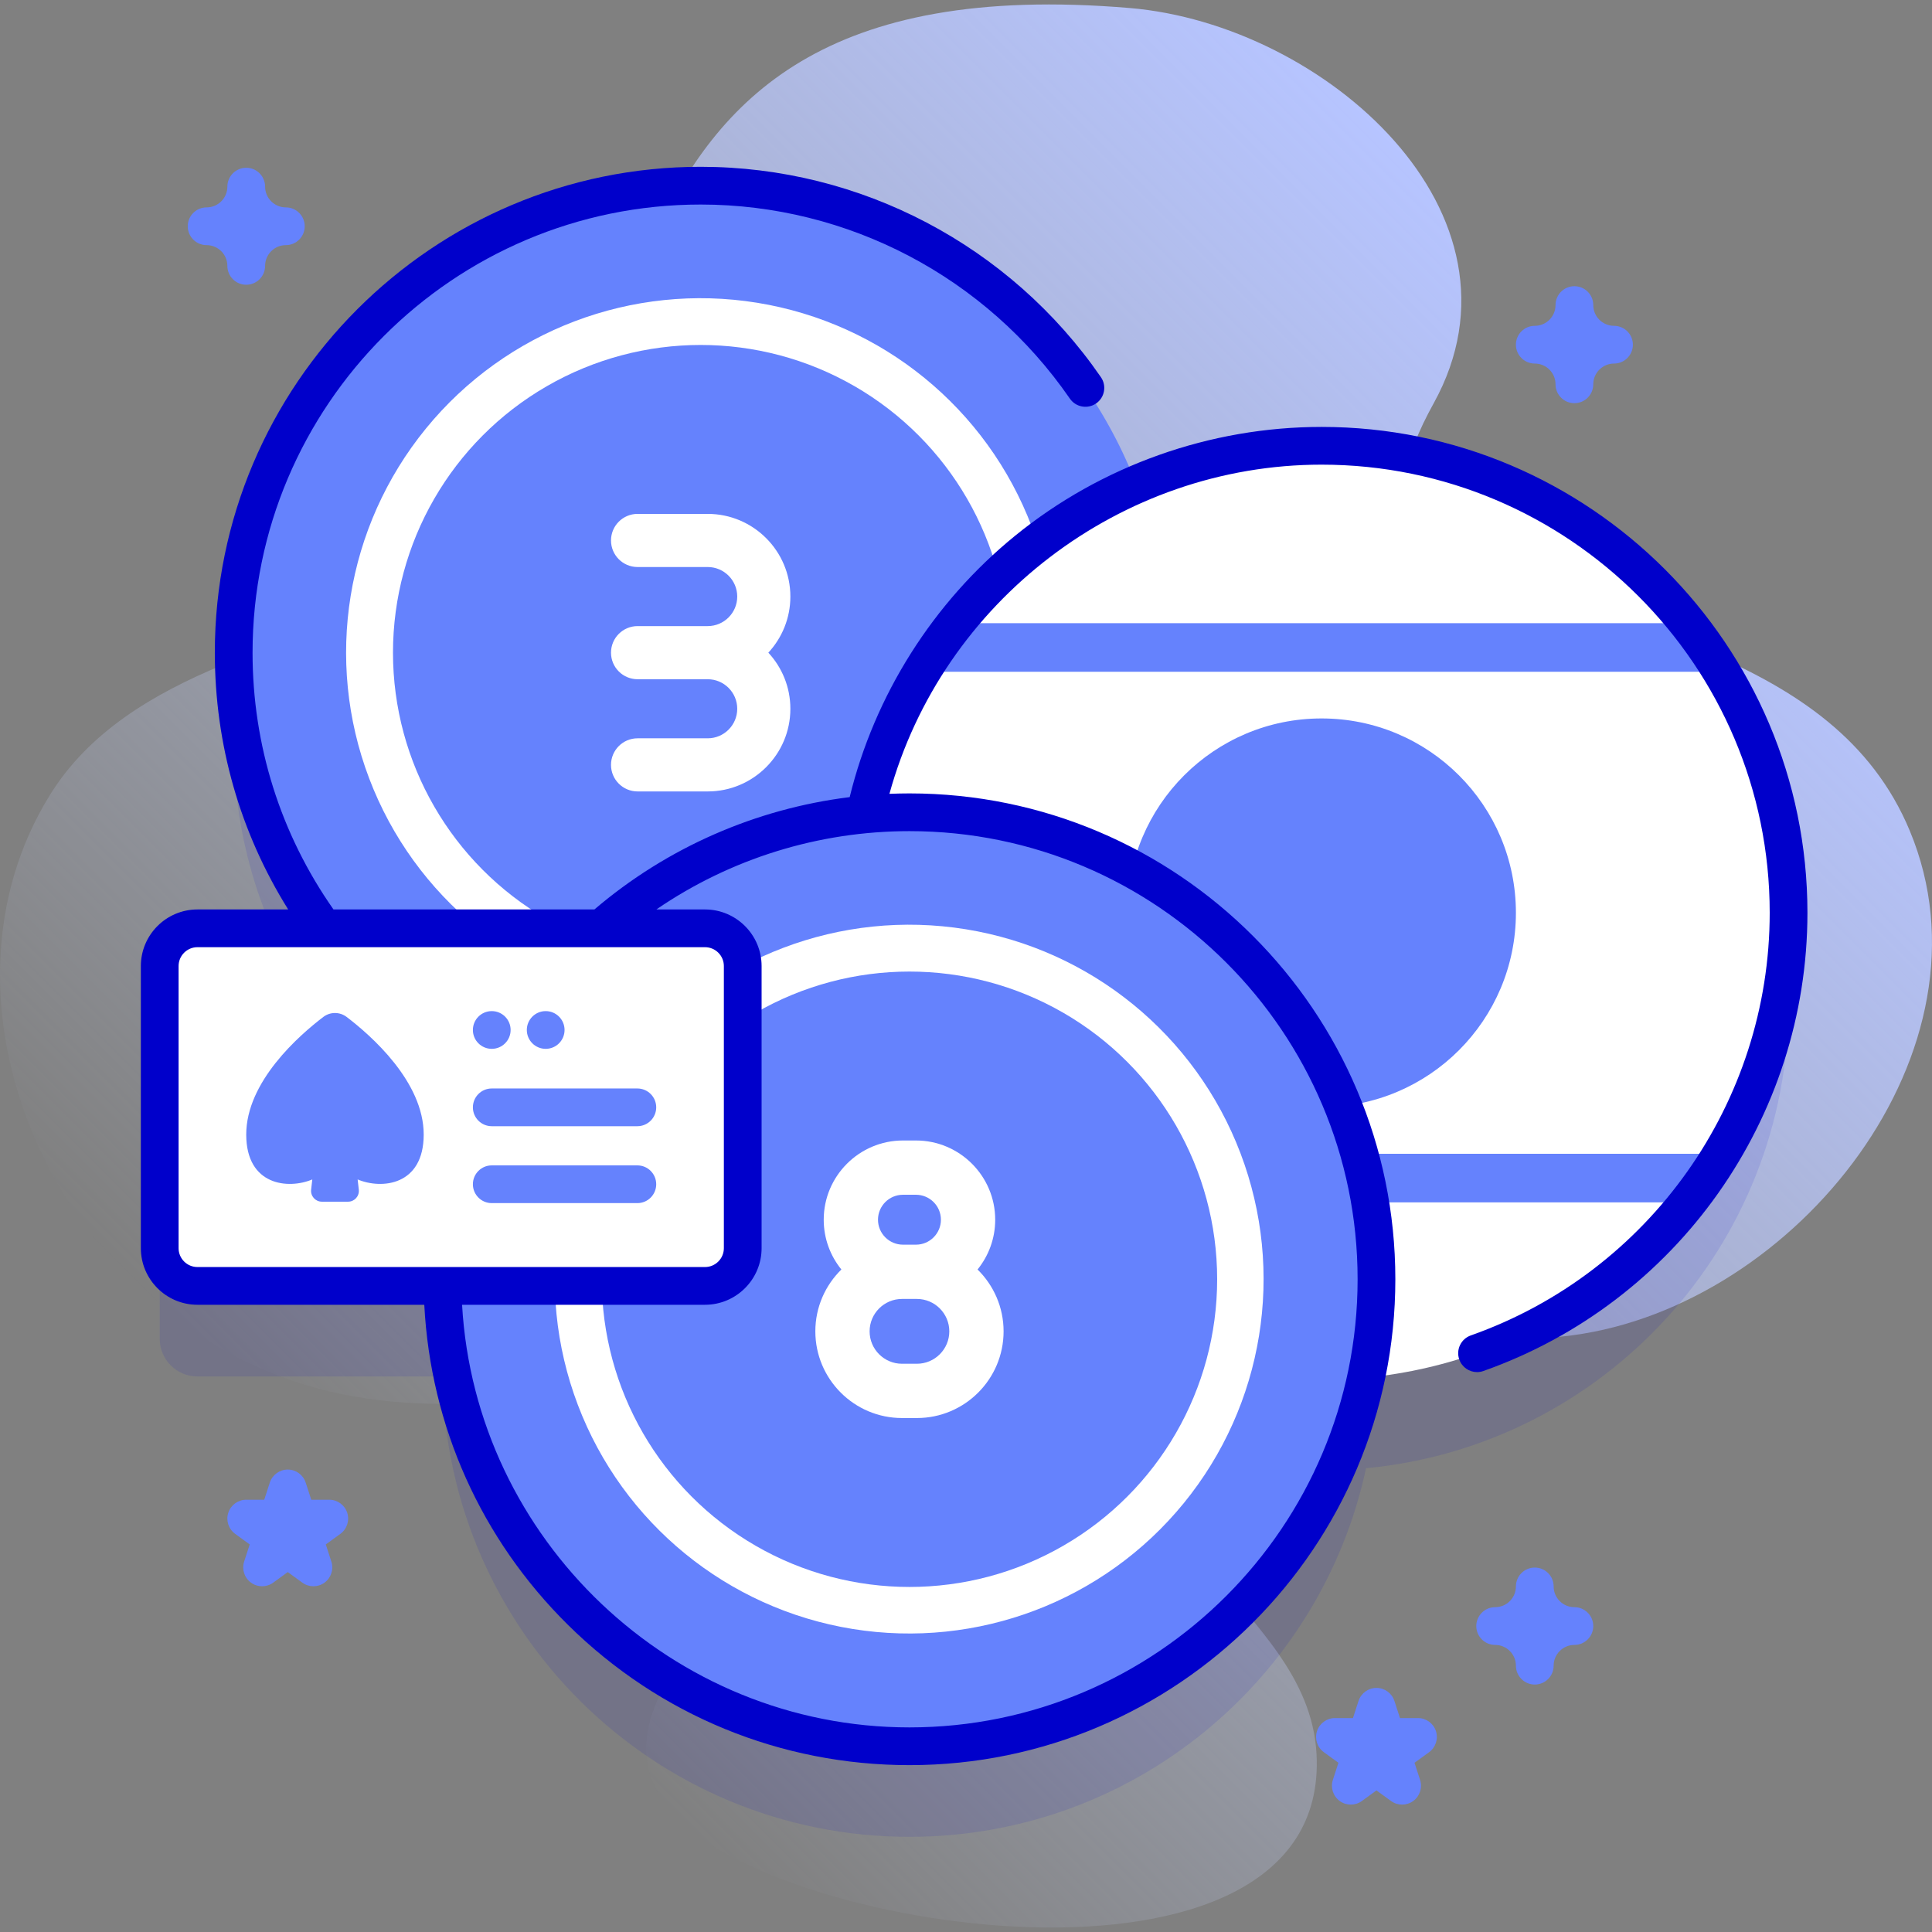 <svg id="Capa_1" enable-background="new 0 0 512 512" height="512" viewBox="0 0 512 512" width="512" xmlns="http://www.w3.org/2000/svg" xmlns:xlink="http://www.w3.org/1999/xlink"><rect x="0" y="0" width="512" height="512" fill="#808080" stroke="none"/><linearGradient id="SVGID_1_" gradientUnits="userSpaceOnUse" x1="111.09" x2="429.528" y1="415.543" y2="97.105"><stop offset="0" stop-color="#d1ddff" stop-opacity="0"/><stop offset="1" stop-color="#b6c4ff"/></linearGradient><g><g><path d="m506.103 220.143c-20.109-48.246-80.277-52.358-122.465-74.819-16.842-8.966-11.403-24.499-3.688-38.467 27.789-50.307-28.943-100.382-80.546-104.73-161.99-13.649-113.292 124.616-183.851 153.743-35.034 14.462-81.702 21.562-102.31 54.784-33.711 54.345.208 133.871 64.778 155.434 65.865 21.996 130.081-28.163 129.202 25.596-.495 30.249-52.151 56.748-30.814 86.7 24.061 33.776 176.137 56.964 172.495-13.44-2.15-41.571-63.449-54.641-18.812-94.91 23.098-20.838 57.78-12.354 86.491-16.149 59.564-7.871 113.687-75.76 89.52-133.742z" fill="url(#SVGID_1_)"/></g><g><g><g><path d="m350.23 142.137c-17.448 0-34.05 3.618-49.105 10.133-17.923-46.261-62.846-79.067-115.436-79.067-68.35 0-123.759 55.409-123.759 123.759 0 27.326 8.86 52.579 23.861 73.053h-33.464c-5.523 0-10 4.477-10 10v74.764c0 5.523 4.477 10 10 10h64.952c.943 67.537 55.975 121.998 123.737 121.998 59.404 0 109.024-41.856 120.998-97.683 62.822-5.935 111.975-58.822 111.975-123.197 0-68.351-55.409-123.76-123.759-123.76z" fill="#0000cb" opacity=".1"/><g><circle cx="185.689" cy="172.962" fill="#6582fd" r="123.759"/><ellipse cx="185.689" cy="172.962" fill="#fff" rx="93.931" ry="93.932" transform="matrix(.16 -.987 .987 .16 -14.783 328.548)"/><circle cx="185.689" cy="172.962" fill="#6582fd" r="81.543"/><path d="m209.457 158.094c0-12.08-9.828-21.908-21.909-21.908h-18.585c-3.889 0-7.041 3.153-7.041 7.041s3.152 7.041 7.041 7.041h18.585c4.317 0 7.827 3.511 7.827 7.827s-3.511 7.827-7.827 7.827h-18.585c-3.889 0-7.041 3.153-7.041 7.041s3.152 7.041 7.041 7.041h18.585c4.317 0 7.827 3.511 7.827 7.827s-3.511 7.827-7.827 7.827h-18.585c-3.889 0-7.041 3.153-7.041 7.041s3.152 7.041 7.041 7.041h18.585c12.081 0 21.909-9.828 21.909-21.908 0-5.735-2.217-10.959-5.836-14.868 3.618-3.911 5.836-9.136 5.836-14.87z" fill="#fff"/></g><g><g><circle cx="350.23" cy="241.896" fill="#fff" r="123.759"/><path d="m253.141 165.148c-16.697 21.094-26.67 47.755-26.67 76.748s9.974 55.656 26.672 76.75h194.174c16.699-21.095 26.672-47.757 26.672-76.75 0-28.992-9.973-55.653-26.67-76.748z" fill="#6582fd"/><path d="m456.25 305.771h-212.037c-11.261-18.652-17.742-40.505-17.742-63.878s6.48-45.226 17.742-63.869h212.037c11.261 18.643 17.742 40.497 17.742 63.869 0 23.373-6.481 45.226-17.742 63.878z" fill="#fff"/></g><circle cx="350.23" cy="241.896" fill="#6582fd" r="51.501"/></g><g><g><circle cx="241.016" cy="339.017" fill="#6582fd" r="123.759"/><ellipse cx="241.016" cy="339.017" fill="#fff" rx="93.931" ry="93.932" transform="matrix(.16 -.987 .987 .16 -132.23 522.617)"/><circle cx="241.016" cy="339.017" fill="#6582fd" r="81.543"/></g><path d="m259.061 336.431c2.923-3.608 4.678-8.198 4.678-13.193 0-11.578-9.42-20.997-20.997-20.997h-3.451c-11.577 0-20.997 9.419-20.997 20.997 0 4.994 1.756 9.585 4.678 13.193-4.254 4.171-6.899 9.977-6.899 16.391 0 12.666 10.305 22.971 22.971 22.971h3.946c12.666 0 22.971-10.305 22.971-22.971-.001-6.414-2.647-12.219-6.9-16.391zm-19.771-19.806h3.451c3.646 0 6.613 2.967 6.613 6.613s-2.967 6.613-6.613 6.613h-3.451c-3.646 0-6.613-2.967-6.613-6.613s2.967-6.613 6.613-6.613zm3.699 44.784h-3.946c-4.735 0-8.587-3.852-8.587-8.587s3.852-8.587 8.587-8.587h.247 3.451.247c4.735 0 8.587 3.852 8.587 8.587.001 4.735-3.851 8.587-8.586 8.587z" fill="#fff"/></g></g><g><g><path d="m186.831 340.779h-134.504c-5.523 0-10-4.477-10-10v-74.764c0-5.523 4.477-10 10-10h134.504c5.523 0 10 4.477 10 10v74.764c0 5.522-4.477 10-10 10z" fill="#fff"/><path d="m350.23 113.137c-29.526 0-58.375 10.247-81.231 28.852-21.743 17.7-37.207 42.204-43.826 69.255-24.903 3.08-48.434 13.373-67.651 29.771h-69.146c-14.026-20.006-21.446-43.473-21.446-68.053 0-65.484 53.275-118.759 118.76-118.759 39.055 0 75.629 19.228 97.836 51.436 1.567 2.273 4.681 2.846 6.954 1.278 2.273-1.567 2.846-4.681 1.278-6.955-24.073-34.915-63.725-55.759-106.068-55.759-70.998 0-128.76 57.761-128.76 128.759 0 24.332 6.7 47.665 19.441 68.053h-24.044c-8.271 0-15 6.729-15 15v74.764c0 8.271 6.729 15 15 15h60.114c1.656 32.152 15.081 62.136 38.134 84.887 24.25 23.933 56.371 37.114 90.444 37.114 70.999 0 128.761-57.761 128.761-128.76s-57.761-128.76-128.76-128.76c-1.775 0-3.546.042-5.313.114 14.008-50.9 61.211-87.237 114.524-87.237 65.483 0 118.759 53.275 118.759 118.759 0 50.269-31.836 95.282-79.219 112.009-2.604.919-3.97 3.775-3.051 6.379.725 2.053 2.654 3.337 4.715 3.337.552 0 1.114-.092 1.664-.287 51.374-18.136 85.891-66.938 85.891-121.439-.001-70.997-57.761-128.758-128.76-128.758zm-302.903 217.642v-74.764c0-2.757 2.243-5 5-5h134.504c2.757 0 5 2.243 5 5v74.764c0 2.757-2.243 5-5 5h-134.504c-2.757 0-5-2.243-5-5zm312.453 8.241c0 65.484-53.275 118.76-118.761 118.76-62.88 0-115.032-49.791-118.564-112.001h64.375c8.271 0 15-6.729 15-15v-74.764c0-8.271-6.729-15-15-15h-12.888c19.643-13.459 42.991-20.755 67.076-20.755 65.487 0 118.762 53.275 118.762 118.76z" fill="#0000cb"/></g><g><path d="m91.853 269.495c-1.821-1.384-4.344-1.384-6.164 0-6.384 4.854-20.461 17.153-20.435 31.217.025 13.483 11.135 14.537 17.507 11.853l-.308 2.71c-.193 1.696 1.134 3.182 2.841 3.182h3.476 3.476c1.707 0 3.034-1.486 2.841-3.182l-.308-2.71c6.373 2.684 17.482 1.63 17.507-11.853.028-14.064-14.049-26.363-20.433-31.217z" fill="#6582fd"/><g><g><path d="m168.904 298.457h-38.583c-2.761 0-5-2.239-5-5s2.239-5 5-5h38.583c2.761 0 5 2.239 5 5s-2.239 5-5 5z" fill="#6582fd"/></g><g><path d="m168.904 318.839h-38.583c-2.761 0-5-2.239-5-5s2.239-5 5-5h38.583c2.761 0 5 2.239 5 5s-2.239 5-5 5z" fill="#6582fd"/></g></g><g><circle cx="130.321" cy="272.954" fill="#6582fd" r="5"/></g><g><circle cx="144.613" cy="272.954" fill="#6582fd" r="5"/></g></g></g></g><g><path d="m406.732 446.421c-2.762 0-5-2.239-5-5 0-3.033-2.468-5.5-5.5-5.5-2.762 0-5-2.239-5-5s2.238-5 5-5c3.032 0 5.5-2.467 5.5-5.5 0-2.761 2.238-5 5-5s5 2.239 5 5c0 3.033 2.468 5.5 5.5 5.5 2.762 0 5 2.239 5 5s-2.238 5-5 5c-3.032 0-5.5 2.467-5.5 5.5 0 2.761-2.238 5-5 5z" fill="#6582fd"/></g><g><path d="m417.232 106.847c-2.762 0-5-2.239-5-5 0-3.033-2.468-5.5-5.5-5.5-2.762 0-5-2.239-5-5s2.238-5 5-5c3.032 0 5.5-2.467 5.5-5.5 0-2.761 2.238-5 5-5s5 2.239 5 5c0 3.033 2.468 5.5 5.5 5.5 2.762 0 5 2.239 5 5s-2.238 5-5 5c-3.032 0-5.5 2.467-5.5 5.5 0 2.761-2.238 5-5 5z" fill="#6582fd"/></g><g><path d="m65.254 75.462c-2.762 0-5-2.239-5-5 0-3.033-2.468-5.5-5.5-5.5-2.762 0-5-2.239-5-5s2.238-5 5-5c3.032 0 5.5-2.467 5.5-5.5 0-2.761 2.238-5 5-5s5 2.239 5 5c0 3.033 2.468 5.5 5.5 5.5 2.762 0 5 2.239 5 5s-2.238 5-5 5c-3.032 0-5.5 2.467-5.5 5.5 0 2.761-2.238 5-5 5z" fill="#6582fd"/></g><g><path d="m371.573 478.238c-1.031 0-2.062-.318-2.939-.955l-3.858-2.804-3.86 2.804c-1.752 1.273-4.125 1.273-5.877 0-1.753-1.273-2.486-3.53-1.816-5.59l1.474-4.538-3.859-2.804c-1.752-1.273-2.485-3.53-1.815-5.59.669-2.06 2.589-3.455 4.755-3.455h4.771l1.475-4.537c.669-2.06 2.589-3.455 4.755-3.455s4.086 1.395 4.755 3.455l1.475 4.537h4.771c2.166 0 4.086 1.395 4.755 3.455.67 2.06-.063 4.317-1.816 5.59l-3.859 2.805 1.474 4.537c.67 2.06-.063 4.317-1.816 5.59-.882.637-1.914.955-2.945.955z" fill="#6582fd"/></g><g><path d="m69.456 420.375c-1.031 0-2.062-.318-2.938-.955-1.753-1.273-2.486-3.53-1.816-5.59l1.474-4.537-3.859-2.805c-1.753-1.273-2.486-3.53-1.816-5.59.669-2.06 2.589-3.455 4.755-3.455h4.771l1.475-4.537c.669-2.06 2.589-3.455 4.755-3.455s4.086 1.395 4.755 3.455l1.475 4.537h4.771c2.166 0 4.086 1.395 4.755 3.455.67 2.06-.063 4.317-1.815 5.59l-3.859 2.804 1.474 4.538c.67 2.06-.063 4.317-1.816 5.59-1.752 1.273-4.125 1.273-5.877 0l-3.86-2.804-3.858 2.804c-.883.637-1.915.955-2.946.955z" fill="#6582fd"/></g></g></g></svg>